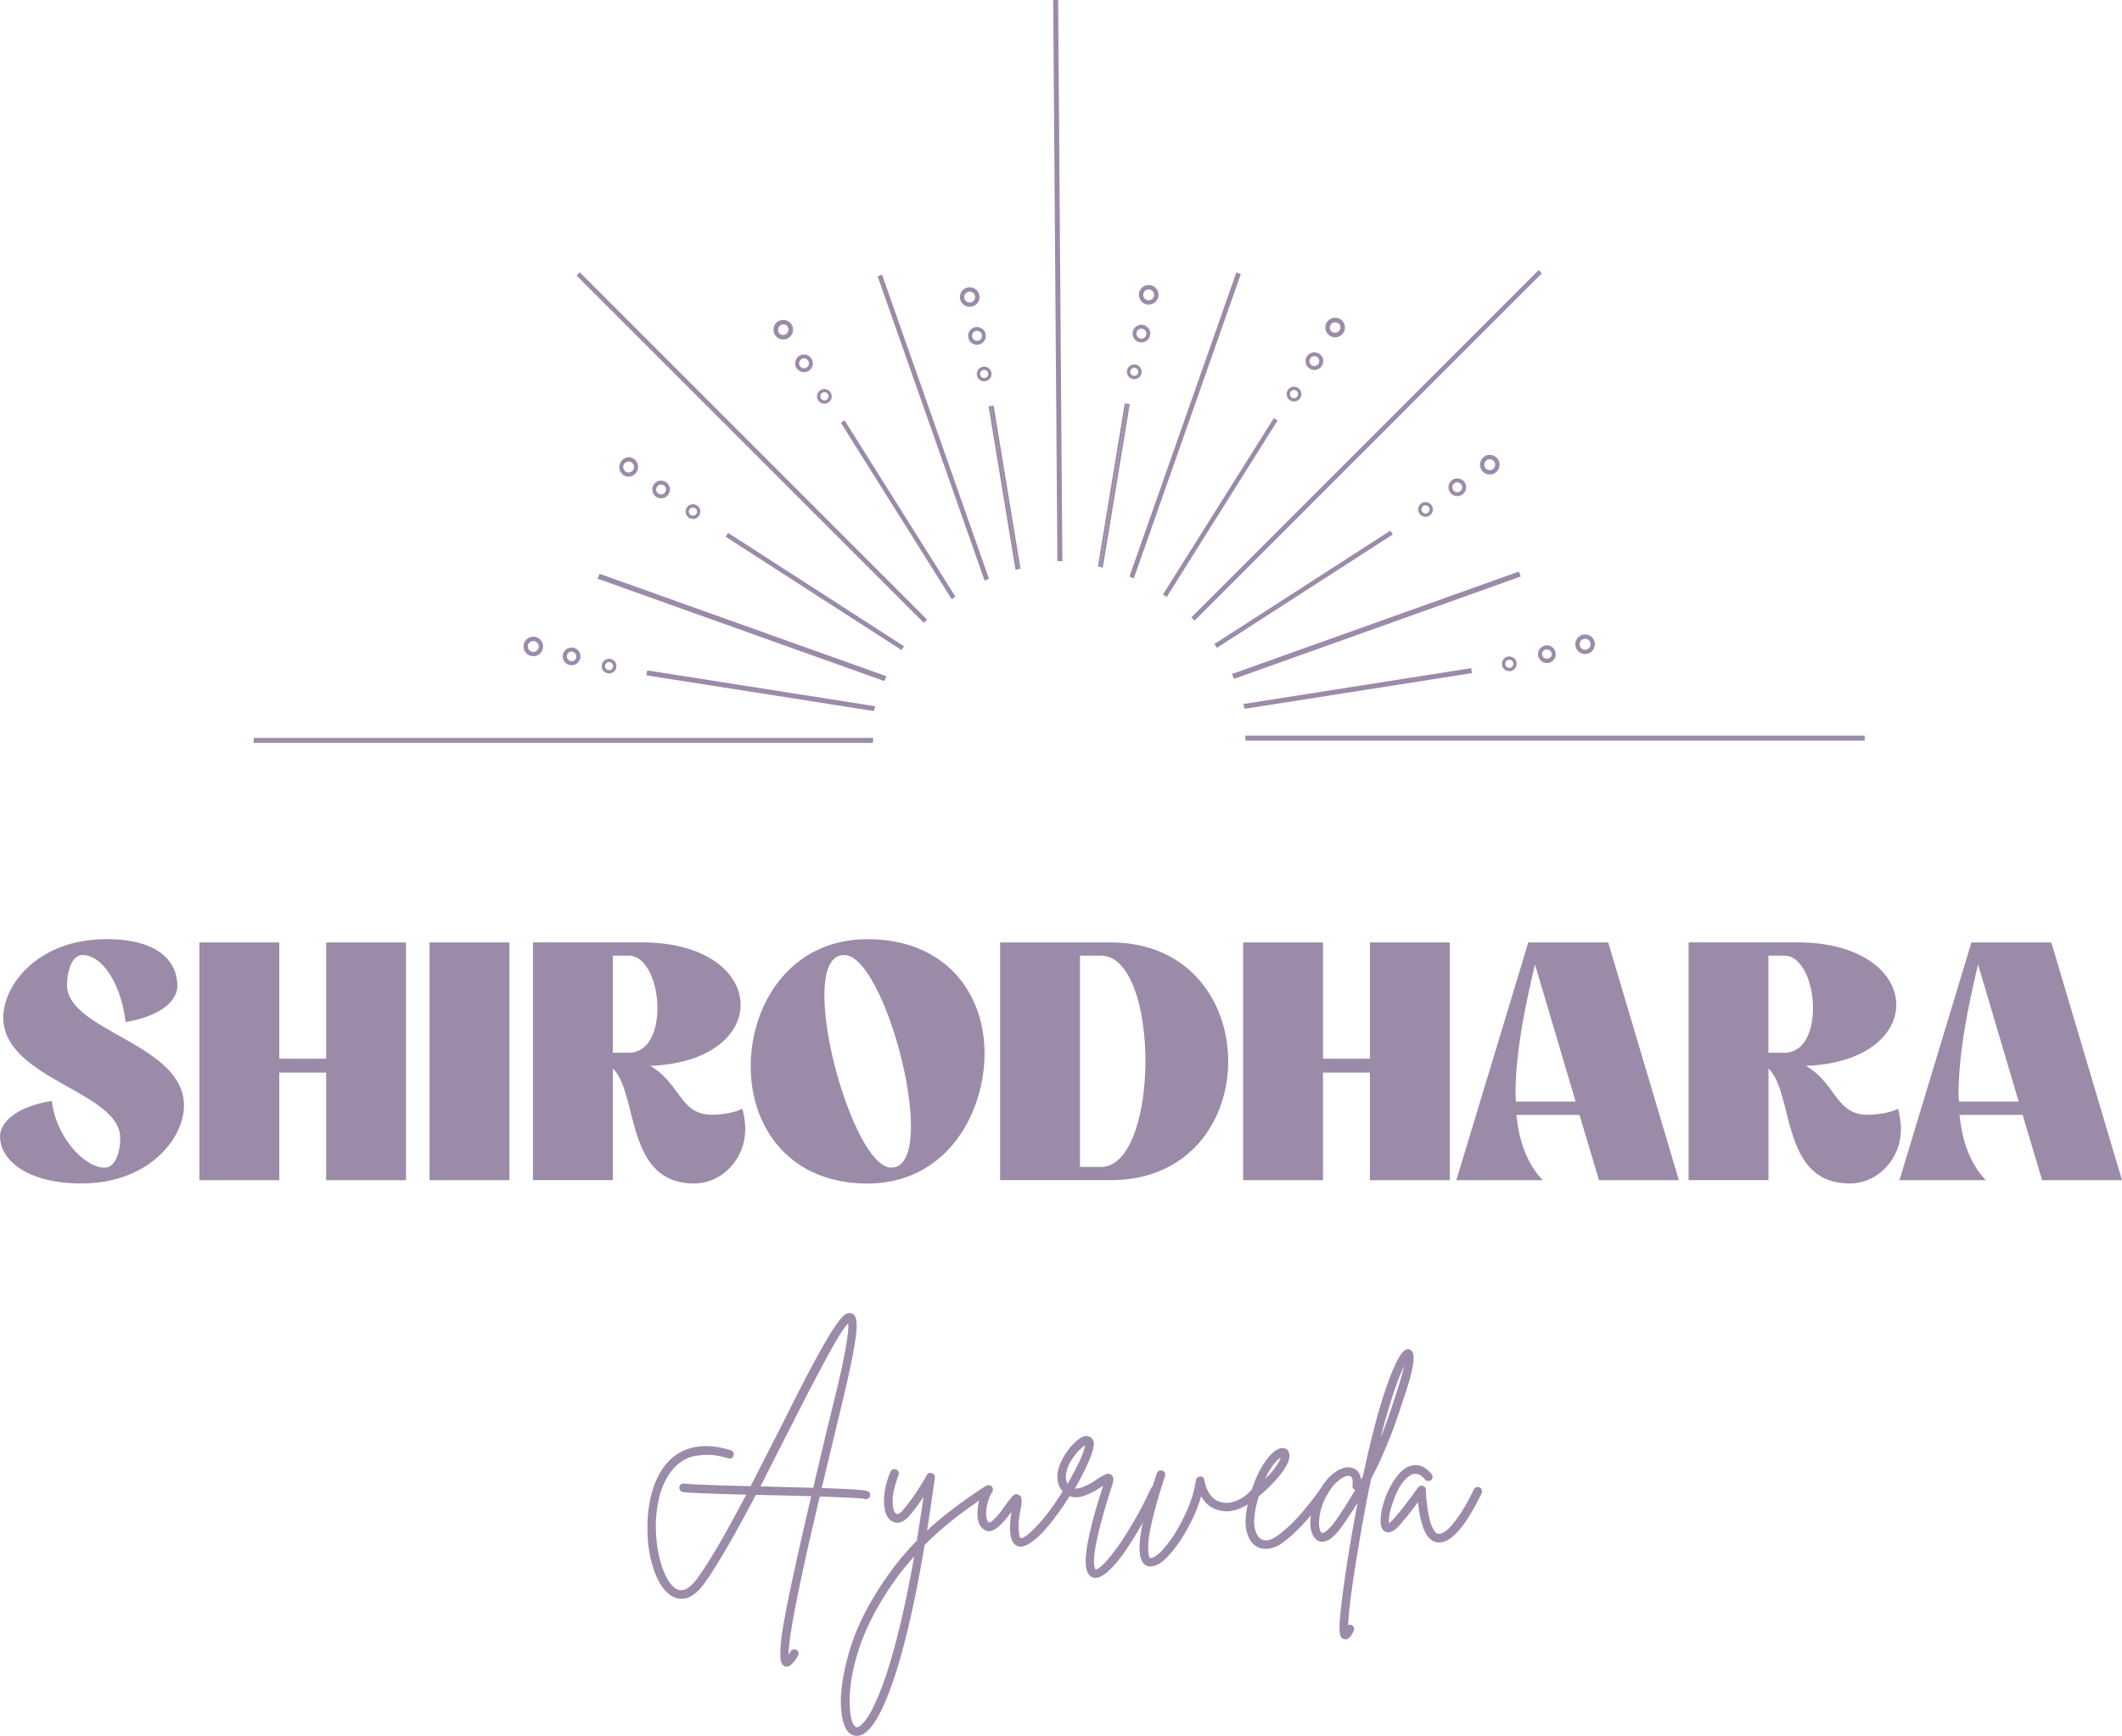 <svg xmlns="http://www.w3.org/2000/svg" id="Layer_2" viewBox="0 0 307.87 251.81">
  <defs>
    <style>
      .cls-1{fill:#9b8ba8}
    </style>
  </defs>
  <g id="Calque_1">
    <path d="M142.73 47.9c-.45-.54-1.26-.61-1.81-.16s-.61 1.26-.16 1.81 1.26.61 1.81.16.61-1.26.16-1.81Zm-1.53 1.28c-.25-.3-.21-.75.09-1.01s.75-.21 1.01.09.21.75-.09 1.01-.75.21-1.01-.09Zm.58-7c-.5-.6-1.4-.68-2-.18s-.68 1.4-.18 2 1.4.68 2 .18.68-1.4.18-2Zm-1.7 1.42c-.28-.33-.24-.83.1-1.11s.83-.24 1.11.1.24.83-.1 1.11-.83.24-1.11-.1Zm3.52 9.97c-.38-.45-1.05-.51-1.5-.13s-.51 1.05-.13 1.5 1.05.51 1.5.13c.45-.38.51-1.05.13-1.5Zm-1.26 1.06c-.21-.25-.18-.62.07-.83s.62-.18.83.07.18.62-.07.83-.62.18-.83-.07Zm-46.3 15.1a1.28 1.28 0 1 0-.251 2.549 1.28 1.28 0 0 0 .251-2.549Zm-.2 1.99c-.39-.04-.68-.39-.64-.78s.39-.68.78-.64.68.39.64.78-.39.68-.78.64Zm-4.49-5.39a1.423 1.423 0 0 0-.27 2.83 1.423 1.423 0 0 0 .27-2.83Zm-.22 2.2c-.43-.04-.75-.43-.71-.86s.43-.75.86-.71.75.43.71.86-.43.75-.86.71Zm9.51 4.63c-.58-.06-1.1.37-1.16.96s.37 1.1.96 1.16 1.1-.37 1.16-.96-.37-1.1-.96-1.16Zm-.16 1.65c-.33-.03-.56-.32-.53-.65s.32-.56.65-.53.56.32.53.65-.32.56-.65.53Zm16.79-23.22a1.28 1.28 0 1 0-1.24 2.24 1.28 1.28 0 0 0 1.24-2.24Zm-.96 1.74c-.35-.19-.47-.63-.28-.97s.63-.47.97-.28.47.63.28.97-.63.47-.97.28Zm-1.98-6.74c-.69-.38-1.55-.13-1.93.55s-.13 1.55.55 1.93c.69.38 1.55.13 1.93-.55s.13-1.55-.55-1.93Zm-1.07 1.93a.789.789 0 0 1 .76-1.38.789.789 0 0 1-.76 1.38Zm6.86 8.05c-.51-.28-1.16-.1-1.45.41s-.1 1.16.41 1.45 1.16.1 1.45-.41.1-1.16-.41-1.45Zm-.8 1.44c-.29-.16-.39-.52-.23-.81s.52-.39.81-.23.39.52.23.81-.52.39-.81.23ZM82.6 93.98c-.68.18-1.09.88-.91 1.57s.88 1.09 1.57.91c.68-.18 1.09-.88.91-1.57s-.88-1.09-1.57-.91Zm.51 1.93a.714.714 0 0 1-.36-1.38.714.714 0 0 1 .36 1.38Zm-6.09-3.5c-.76.2-1.21.98-1.01 1.73s.98 1.21 1.73 1.01 1.21-.98 1.01-1.73-.98-1.21-1.73-1.01Zm.56 2.14c-.42.11-.85-.14-.97-.56s.14-.85.56-.97.85.14.97.56-.14.85-.56.97ZM88.1 95.6c-.57.15-.91.73-.76 1.3s.73.91 1.3.76.91-.73.76-1.3-.73-.91-1.3-.76Zm.42 1.6c-.32.08-.64-.11-.72-.42s.11-.64.42-.72.64.11.72.42-.11.64-.42.72Zm-51.71 9.85v.72h89.83c.01-.24.03-.48.05-.72H36.81Zm57.09-9.79-.11.71 32.98 5.18c.06-.24.13-.47.2-.7l-33.07-5.2ZM87 83.24l-.3.71 41.6 14.85c.1-.23.21-.47.32-.7L87 83.24Zm18.64-5.93-.36.55 25.51 16.44c.12-.18.25-.36.38-.54L105.63 77.3Zm28.87 12.58L84.12 39.5l-.47.47 50.39 50.39c.15-.16.31-.31.47-.47Zm-11.96-28.92-.56.35 16.09 25.61c.18-.13.36-.25.54-.37l-16.08-25.58Zm5.42-21.12-.64.24 15.52 44.14c.21-.09.42-.19.63-.28l-15.51-44.11Zm20.09 42.65-3.9-23.67-.36.06 3.94 23.69c.11-.03.22-.05.33-.08Zm-4.27-23.61-.36.06 3.91 23.72.38-.09-3.94-23.69Zm10.13 22.52-.81-81.4.8 81.39h.22l-.61-81.41h-.72l.61 81.41h.5Zm10.86-32.03c.54.45 1.35.38 1.81-.16a1.285 1.285 0 1 0-1.81.16Zm.36-.43c-.3-.25-.34-.7-.09-1.01s.7-.34 1.01-.09.34.7.09 1.01-.7.34-1.01.09Zm.61-5.09c.6.5 1.5.42 2-.18s.42-1.5-.18-2-1.5-.42-2 .18-.42 1.5.18 2Zm.4-.48c-.33-.28-.38-.78-.1-1.11s.78-.38 1.11-.1.38.78.1 1.11-.78.38-1.11.1Zm-2.27 11.37c.45.38 1.12.32 1.5-.13s.32-1.12-.13-1.5-1.12-.32-1.5.13-.32 1.12.13 1.5Zm.3-.36c-.25-.21-.28-.58-.07-.83s.58-.28.83-.07.28.58.07.83-.58.28-.83.07Zm45.98 16.42c.07.7.69 1.22 1.4 1.15.71-.07 1.22-.69 1.15-1.4-.07-.71-.69-1.22-1.4-1.15s-1.22.69-1.15 1.4Zm.56-.05c-.04-.39.25-.74.64-.78s.74.25.78.64-.25.74-.64.78-.74-.25-.78-.64Zm4.01-3.21c.08.78.77 1.35 1.55 1.28s1.35-.77 1.28-1.55c-.08-.78-.77-1.35-1.55-1.28s-1.35.77-1.28 1.55Zm.62-.06c-.04-.43.28-.82.71-.86s.82.28.86.71-.28.82-.71.86-.82-.28-.86-.71ZM205.76 74c.06.58.58 1.01 1.16.96s1.01-.58.96-1.16c-.06-.58-.58-1.01-1.16-.96s-1.01.58-.96 1.16Zm.47-.04c-.03-.33.21-.62.53-.65s.62.21.65.53-.21.62-.53.65-.62-.21-.65-.53Zm-16.65-20.95a1.28 1.28 0 1 0 2.24-1.24 1.28 1.28 0 0 0-2.24 1.24Zm.49-.28c-.19-.35-.07-.78.28-.97s.78-.07.97.28.07.78-.28.97-.78.07-.97-.28Zm2.4-4.53c.38.69 1.24.93 1.93.55s.93-1.24.55-1.93-1.24-.93-1.93-.55-.93 1.24-.55 1.93Zm.55-.31a.789.789 0 0 1 1.38-.76.789.789 0 0 1-1.38.76Zm-6.21 9.8c.28.51.93.7 1.45.41s.7-.93.41-1.45-.93-.7-1.45-.41-.7.93-.41 1.45Zm.41-.23c-.16-.29-.06-.65.23-.81s.65-.06.81.23.06.65-.23.81-.65.06-.81-.23Zm35.97 37.11c-.18.68.23 1.39.91 1.57s1.39-.23 1.57-.91-.23-1.39-.91-1.57-1.39.23-1.57.91Zm.55.14a.714.714 0 0 1 1.38.36.714.714 0 0 1-1.38-.36Zm4.86-1.61c-.2.76.25 1.53 1.01 1.73.76.2 1.53-.25 1.73-1.01.2-.76-.25-1.53-1.01-1.73s-1.53.25-1.73 1.01Zm.61.16c.11-.42.54-.67.97-.56s.67.54.56.97-.54.67-.97.56-.67-.54-.56-.97Zm-11.26 2.77c-.15.57.19 1.15.76 1.3s1.15-.19 1.3-.76-.19-1.15-.76-1.3-1.15.19-1.3.76Zm.46.12c.08-.32.41-.51.72-.42s.51.41.42.72-.41.51-.72.42-.51-.41-.42-.72Zm52.13 10.57v.72h-89.83c-.01-.24-.03-.48-.05-.72h89.88Zm-57.09-9.78.11.71-32.98 5.18c-.06-.24-.13-.47-.2-.7l33.07-5.2Zm6.9-14.02.3.71-41.6 14.85c-.1-.23-.21-.47-.32-.7l41.62-14.86Zm-18.64-5.93.36.55-25.51 16.44c-.12-.18-.25-.36-.38-.54l25.54-16.46Zm-28.87 12.58 50.39-50.39.47.47-50.39 50.39c-.15-.16-.31-.31-.47-.47Zm11.96-28.92.56.35-16.09 25.61c-.18-.13-.36-.25-.54-.37l16.08-25.58Zm-5.42-21.12.64.24-15.52 44.14c-.21-.09-.42-.19-.63-.28l15.51-44.11Zm-20.09 42.65 3.9-23.67.36.06-3.94 23.69c-.11-.03-.22-.05-.33-.08Z" class="cls-1"/>
    <path d="m163.55 58.57.36.06L160 82.35l-.38-.09 3.94-23.69ZM15.38 136.24c7.85 0 10.35 3.4 10.35 6.8 0 2.16-2.49 4.41-7.52 5.22-.53-5.08-3.21-9.72-6.23-9.72-1.48 0-2.25 2.16-2.25 4.36 0 6.71 16.96 8.48 16.96 17.48 0 4.79-5.12 11.3-14.9 11.3-7.85 0-11.78-3.4-11.78-6.8 0-2.16 2.49-4.36 7.52-5.17.53 5.08 4.65 9.68 7.66 9.68 1.48 0 2.25-2.11 2.25-4.31 0-6.75-16.96-8.53-16.96-17.48 0-4.79 5.12-11.35 14.9-11.35Zm25.14.48v16.86h6.8v-16.86h11.59v34.49H47.32V155.6h-6.8v15.61H28.93v-34.49h11.59Zm33.39 0v34.49H62.32v-34.49h11.59Zm34.2 27.25c0 3.93-3.16 7.71-7.42 7.71-10.06 0-8.05-13.12-11.78-16.67v16.19H77.32v-34.49h15.81c9.48 0 14.32 4.55 14.32 9.05 0 4.26-4.31 8.53-13.12 8.86 4.41 2.54 4.31 7.09 8.96 7.09 1.44 0 3.3-.29 4.41-.86.29 1.05.43 2.11.43 3.11Zm-19.2-11.25h2.3c2.92 0 4.17-3.16 4.17-6.47 0-3.69-1.58-7.62-4.17-7.62h-2.3v14.08Zm53.93.05c0 9-5.7 18.92-16.96 18.92s-16.96-8.05-16.96-17 5.7-18.44 16.96-18.44 16.96 7.81 16.96 16.52Zm-10.68 10.58c0-8.96-5.32-24.81-9.68-24.81-2.06 0-2.87 2.4-2.87 5.89 0 8.96 5.46 24.95 9.68 24.95 2.06 0 2.87-2.49 2.87-6.03Zm12.94 7.86v-34.49h16.04c11.4 0 17.05 8.62 17.05 17.24s-5.65 17.24-17.05 17.24H145.1Zm14.61-1.92c4.31 0 6.47-7.71 6.47-15.38s-2.16-15.28-6.47-15.28h-3.02v30.65h3.02Zm32.24-32.57v16.86h6.8v-16.86h11.59v34.49h-11.59V155.6h-6.8v15.61h-11.59v-34.49h11.59Zm41.38 0 10.25 34.49h-11.59l-2.83-9.48h-9.15c.38 3.74 1.48 7.04 3.83 9.48h-12.55l10.44-34.49h11.59Zm-13.45 22.03c0 .33.05.72.05 1.05h8.67l-5.89-19.88c-1.44 5.99-2.83 12.79-2.83 18.82Zm55.9 5.22c0 3.93-3.16 7.71-7.42 7.71-10.06 0-8.05-13.12-11.78-16.67v16.19h-11.59v-34.49h15.81c9.48 0 14.32 4.55 14.32 9.05 0 4.26-4.31 8.53-13.12 8.86 4.41 2.54 4.31 7.09 8.96 7.09 1.44 0 3.3-.29 4.41-.86.29 1.05.43 2.11.43 3.11Zm-19.21-11.25h2.3c2.92 0 4.17-3.16 4.17-6.47 0-3.69-1.58-7.62-4.17-7.62h-2.3v14.08Zm41.05-16 10.25 34.49h-11.59l-2.83-9.48h-9.15c.38 3.74 1.48 7.04 3.83 9.48h-12.55l10.44-34.49h11.59Zm-13.46 22.03c0 .33.05.72.05 1.05h8.67l-5.89-19.88c-1.44 5.99-2.83 12.79-2.83 18.82Zm-158.19 57.6c.15.11.24.25.26.42.02.17-.01.32-.1.45-.13.17-.3.26-.52.26-.09 0-.17-.02-.26-.06-.43-.09-2.57-.19-6.41-.32-1.06 4.42-1.91 8.16-2.56 11.23-1.32 6.1-1.97 10.02-1.97 11.74.09-.15.18-.31.29-.49.09-.15.22-.25.39-.29.17-.04.33-.02.47.06.14.09.23.21.28.37.04.16.02.32-.06.47-.63 1.06-1.16 1.58-1.62 1.58-.11 0-.22-.02-.32-.06-.26-.11-.44-.34-.53-.7-.1-.36-.12-1.04-.06-2.04.05-1 .24-2.39.57-4.16.32-1.77.8-4.11 1.44-7.04.64-2.92 1.45-6.5 2.44-10.72-1.47-.04-3.66-.1-6.57-.16-.43-.02-.92-.03-1.46-.03-3.26 6.19-5.78 10.51-7.57 12.97-.48.63-.95 1.11-1.42 1.46-.47.34-.92.54-1.33.6-.41.05-.76.05-1.04-.02-.28-.06-.55-.17-.81-.32-1.12-.65-2.01-1.96-2.67-3.93-.66-1.97-.95-4.16-.89-6.57.06-2.4.49-4.5 1.26-6.29.97-2.2 2.39-3.68 4.25-4.43 1.87-.75 4.06-.73 6.58.06.17.04.3.14.37.29.08.15.09.31.03.47a.63.63 0 0 1-.31.37c-.15.09-.31.1-.49.03-.84-.26-1.66-.42-2.46-.48s-1.63 0-2.51.18c-.87.18-1.69.61-2.44 1.29-.76.68-1.39 1.59-1.91 2.73-.39.88-.68 1.87-.87 2.94-.19 1.08-.29 2.14-.29 3.17s.08 2.05.23 3.06.36 1.91.63 2.72c.27.81.58 1.5.94 2.09.36.58.74.99 1.15 1.23.91.52 1.9.05 2.98-1.39 1.73-2.33 4.12-6.42 7.18-12.26-5.61-.15-8.67-.28-9.19-.39a.632.632 0 0 1-.4-.27c-.1-.14-.13-.3-.1-.47.03-.17.12-.3.27-.39.15-.09.3-.12.45-.1.47.11 3.68.24 9.61.39.95-1.85 2.38-4.66 4.3-8.41 1.25-2.5 2.27-4.53 3.07-6.08.8-1.55 1.58-3.03 2.35-4.43s1.38-2.46 1.83-3.19c.45-.72.88-1.35 1.29-1.88.41-.53.75-.86 1.02-1s.53-.17.79-.08c.34.13.57.42.66.87.1.45.1 1.08.02 1.88-.13 1.4-.51 3.49-1.13 6.28-.26 1.23-.92 4.01-1.97 8.35-.82 3.41-1.46 6.06-1.91 7.96 4.21.13 6.45.29 6.73.48Zm-14.81-.71c2.83.09 5.1.15 6.83.19.58-2.5 1.23-5.24 1.94-8.22 1.06-4.31 1.73-7.08 2.01-8.31.84-3.82 1.22-6.27 1.13-7.34-.35.35-.83 1.02-1.44 2.02s-1.39 2.39-2.33 4.16c-.94 1.77-1.72 3.26-2.35 4.48-.63 1.22-1.5 2.93-2.62 5.13-1.77 3.49-3.11 6.13-4.01 7.89h.84Zm32.15-.05c.17.03.31.12.4.26.1.14.12.3.08.47-.04.17-.13.3-.26.39-3.82 2.48-6.94 4.95-9.38 7.41-1.27 7.61-2.66 13.79-4.17 18.54-1.79 5.59-3.53 8.62-5.21 9.09-.15.04-.31.06-.49.06-.5 0-.93-.22-1.29-.65-.6-.78-.93-2.06-.99-3.85-.05-1.79.23-3.9.84-6.34s1.5-4.79 2.67-7.05c2.05-3.9 4.55-7.38 7.51-10.42.32-2.03.65-4.15.97-6.37-.67 1.01-1.29 1.87-1.88 2.56-.95 1.16-1.86 1.49-2.72.97-.71-.43-1.09-1.33-1.13-2.7-.04-1.37.27-2.86.94-4.48.06-.15.18-.26.34-.32.16-.06.32-.06.47 0 .15.06.26.17.34.32.08.15.08.31.02.48-.58 1.57-.87 2.86-.86 3.85.01.99.19 1.59.53 1.78.24.15.6-.08 1.1-.68 1.08-1.29 2.19-2.93 3.33-4.92.17-.3.42-.39.74-.28.32.12.46.34.42.66-.37 2.7-.74 5.25-1.13 7.67 2.22-2.07 5-4.19 8.35-6.37a.58.58 0 0 1 .45-.08Zm-14.52 26.71c1.38-4.31 2.66-9.82 3.85-16.53-2.33 2.59-4.33 5.5-6.02 8.73-.93 1.77-1.67 3.58-2.22 5.42-.55 1.84-.89 3.46-1.02 4.84s-.14 2.57-.03 3.56c.11.99.31 1.67.61 2.04.15.17.3.24.45.19.11-.02.23-.08.36-.16.13-.09.35-.31.65-.66.3-.36.6-.81.91-1.36.3-.55.68-1.35 1.13-2.41.45-1.06.89-2.28 1.33-3.66Z" class="cls-1"/>
    <path d="M154.64 215.91c.17-.03.33 0 .47.08.14.09.23.22.27.39.04.17.02.32-.06.45-.26.41-.54.85-.84 1.31-.3.46-.75 1.09-1.34 1.89-.59.8-1.16 1.49-1.7 2.09-.54.59-1.12 1.12-1.75 1.57-.63.45-1.17.68-1.62.68-.17 0-.32-.03-.45-.1-1.04-.39-1.33-2.04-.87-4.95-.71.97-1.36 1.7-1.94 2.2-.84.71-1.57.8-2.2.26-.58-.47-.85-1.32-.79-2.52.05-1.21.4-2.37 1.05-3.49.09-.15.21-.25.39-.29.17-.04.33-.02.49.06.15.09.25.21.29.37s.02.32-.06.47c-.37.6-.62 1.24-.76 1.91-.14.67-.18 1.22-.13 1.67.05.44.16.73.31.86.11.11.31.03.61-.23.56-.47 1.26-1.33 2.1-2.56.15-.19.26-.34.34-.44.08-.1.17-.22.28-.36.11-.14.19-.23.26-.27.06-.04.14-.09.23-.15.09-.05.17-.08.26-.06.09.01.18.04.29.08.28.11.43.35.45.73.02.38-.03.87-.16 1.47-.24 1.19-.33 2.09-.27 2.72.05.63.1 1.01.15 1.15.04.14.1.21.16.21.07.04.18.03.34-.05.16-.08.36-.2.58-.37.23-.17.48-.39.76-.66s.6-.6.95-.99c.36-.39.72-.81 1.08-1.28.37-.46.77-1 1.2-1.62.43-.61.85-1.27 1.26-1.96.09-.15.21-.24.39-.27Z" class="cls-1"/>
    <path d="M167.33 215.62c.16-.05.32-.04.47.03s.26.19.32.36c.06.16.05.32-.03.47-.58 1.25-1.24 2.53-1.97 3.85a69.61 69.61 0 0 1-2.41 4c-.87 1.35-1.74 2.45-2.6 3.3-.86.85-1.6 1.28-2.2 1.28-.15 0-.29-.03-.42-.1-.88-.35-1.17-1.68-.84-4.01.3-2.18 1.1-5.26 2.39-9.25-.02 0-.04 0-.05.02-.01.01-.03.02-.05.02-.47.32-.87.57-1.18.74-.31.17-.73.37-1.26.58-.53.22-1.03.31-1.5.29-.47-.02-.92-.17-1.33-.45-.82-.58-1.24-1.39-1.26-2.43-.02-1.04.37-2.17 1.17-3.4.5-.78 1.09-1.46 1.8-2.04.7-.58 1.3-.71 1.79-.39.3.17.48.45.53.84.05.39-.13 1.14-.57 2.25s-1.15 2.56-2.17 4.35c.67.09 1.77-.38 3.3-1.39.28-.19.49-.33.63-.4.14-.08.3-.16.49-.24.18-.09.34-.12.47-.1.13.02.26.08.39.16.32.26.38.71.16 1.36-2.16 6.69-3.01 10.74-2.56 12.16.04.09.08.15.1.19.17.02.44-.12.79-.42.36-.3.8-.78 1.33-1.42.53-.65 1.1-1.42 1.71-2.33s1.29-2.02 2.04-3.33 1.46-2.72 2.15-4.21c.09-.17.21-.29.37-.34Zm-12.57-2.18c-.19.76-.15 1.36.13 1.81 1.57-2.74 2.42-4.59 2.52-5.56-.26.15-.56.4-.89.74-.33.35-.68.79-1.04 1.34s-.6 1.11-.73 1.67Z" class="cls-1"/>
    <path d="M182.12 215.78c.16-.01.31.04.45.15.14.11.22.25.23.42.01.17-.04.32-.15.45-.82.95-1.76 1.63-2.81 2.05-1.06.42-2.06.5-3.01.24-1.1-.28-1.95-.96-2.56-2.04-.54 1.88-1.36 3.72-2.46 5.53-.73 1.23-1.48 2.25-2.23 3.06s-1.43 1.31-2.04 1.5c-.22.06-.42.1-.61.1-.39 0-.71-.13-.97-.39-1.25-1.27-.63-5.65 1.88-13.13.04-.15.15-.26.31-.34.16-.08.32-.09.49-.03.16.05.28.16.36.31.08.15.08.31.02.49-.63 1.9-1.13 3.6-1.52 5.1-.39 1.5-.64 2.64-.76 3.43s-.17 1.45-.15 1.99.05.88.1 1.02c.04.14.1.23.16.28.06.06.17.06.32 0 .6-.19 1.36-.87 2.26-2.04.91-1.16 1.76-2.6 2.56-4.32.8-1.71 1.3-3.34 1.52-4.87a.54.54 0 0 1 .21-.37c.12-.1.25-.16.4-.18.34 0 .55.17.61.52.35 1.81 1.15 2.88 2.43 3.2.71.19 1.48.12 2.31-.23.83-.34 1.57-.91 2.22-1.68.13-.13.28-.2.44-.21Z" class="cls-1"/>
    <path d="M192.07 215.65c.17-.03.33 0 .47.1.14.1.22.23.24.4.02.17-.01.32-.1.45-2.44 3.41-4.66 5.82-6.66 7.25-.8.56-1.59.84-2.36.84-.6 0-1.13-.16-1.58-.49-.26-.19-.49-.45-.7-.78-.21-.32-.38-.78-.53-1.36-.15-.58-.18-1.35-.08-2.3.1-.95.34-2.03.73-3.24v-.03c.6-1.96 1.34-3.52 2.2-4.66.86-1.14 1.64-1.73 2.33-1.75.5-.02.82.19.97.65.24.63-.04 1.51-.84 2.65-.8 1.14-1.97 2.37-3.53 3.69-.26.84-.44 1.62-.55 2.33-.11.71-.15 1.28-.11 1.7.03.42.11.79.23 1.1.12.31.23.53.32.66.1.13.2.24.31.32.65.47 1.48.34 2.49-.39 1.9-1.34 4.01-3.65 6.34-6.92a.69.69 0 0 1 .42-.24Zm-6.28-4.18c-.76.47-1.5 1.5-2.23 3.07 1.25-1.25 2-2.28 2.23-3.07Z" class="cls-1"/>
    <path d="M204.81 195.97c.56.56.28 2.54-.84 5.95-.09.26-.21.61-.36 1.07-.47 1.45-.86 2.6-1.16 3.46-.3.86-.78 2.07-1.42 3.62a55.56 55.56 0 0 1-2.1 4.46c-.63 2.98-1.22 6.15-1.78 9.51-.97 5.76-1.49 9.66-1.55 11.71.17-.06.34-.06.52 0 .15.09.25.21.31.37.05.16.05.32-.02.47-.39.82-.78 1.23-1.17 1.23-.09 0-.17-.01-.26-.03a.83.83 0 0 1-.5-.47c-.1-.23-.14-.7-.13-1.42.01-.72.1-1.79.27-3.19.26-2.24.69-5.2 1.29-8.86.34-2.01.7-3.96 1.07-5.86a66.93 66.93 0 0 1-2.14 3.24c-1.42 2.07-2.66 2.81-3.72 2.23-.69-.5-1.02-1.38-1-2.64s.33-2.54.94-3.83c.71-1.51 1.55-2.62 2.52-3.33s1.83-.95 2.59-.73c.75.23 1.19.79 1.29 1.7.11-.17.2-.34.29-.52 1.14-5.41 2.29-9.76 3.45-13.05 1.15-3.29 2.1-5.05 2.83-5.29.3-.11.56-.04.78.19Zm-10.97 24.55c1.01-1.47 1.94-2.93 2.78-4.4-.32-.11-.45-.32-.39-.65.09-.8-.05-1.25-.42-1.36h-.19c-.45 0-1.01.3-1.67.89s-1.25 1.44-1.76 2.54a7.7 7.7 0 0 0-.7 2.18c-.12.74-.15 1.35-.08 1.81s.18.74.36.82c.06.04.17.04.31-.02.14-.05.37-.24.7-.55s.68-.74 1.07-1.28Zm8.93-18.99c.43-1.32.74-2.44.94-3.36-1.06 2.22-2.19 5.68-3.4 10.39.6-1.47 1.3-3.44 2.1-5.92.15-.47.27-.84.36-1.1Zm11.44 14.22c.16-.05.32-.04.47.03.15.08.25.19.31.36.05.16.05.32-.02.47-2.31 4.77-4.37 7.15-6.18 7.15-.11 0-.23-.01-.36-.03-1.45-.28-2.34-2.22-2.69-5.82-1.06 1.42-2 2.59-2.81 3.49-.73.78-1.36 1.05-1.88.81-.52-.19-.77-.75-.74-1.68 0-.78.17-1.7.52-2.78.34-1.08.85-2.12 1.52-3.14.67-1.01 1.39-1.65 2.17-1.91 1.14-.41 2.2-.03 3.17 1.13.11.13.16.28.15.45-.01.17-.08.31-.21.42-.13.11-.28.16-.45.15a.573.573 0 0 1-.42-.21c-.75-.91-1.52-1.08-2.3-.52-.88.63-1.62 1.75-2.22 3.38-.59 1.63-.83 2.79-.7 3.48.13-.11.28-.25.45-.42.86-.93 1.92-2.25 3.17-3.98.28-.39.47-.66.58-.81.17-.22.4-.29.68-.21.28.08.43.26.45.57.04 1.06.13 2 .26 2.81.13.82.26 1.44.39 1.86.13.42.28.77.45 1.05.17.28.31.46.4.53.1.08.2.11.31.11.3.06.68-.08 1.15-.44s1.06-1.05 1.78-2.07c.72-1.02 1.46-2.32 2.22-3.9.09-.17.21-.29.37-.34Z" class="cls-1"/>
  </g>
</svg>
